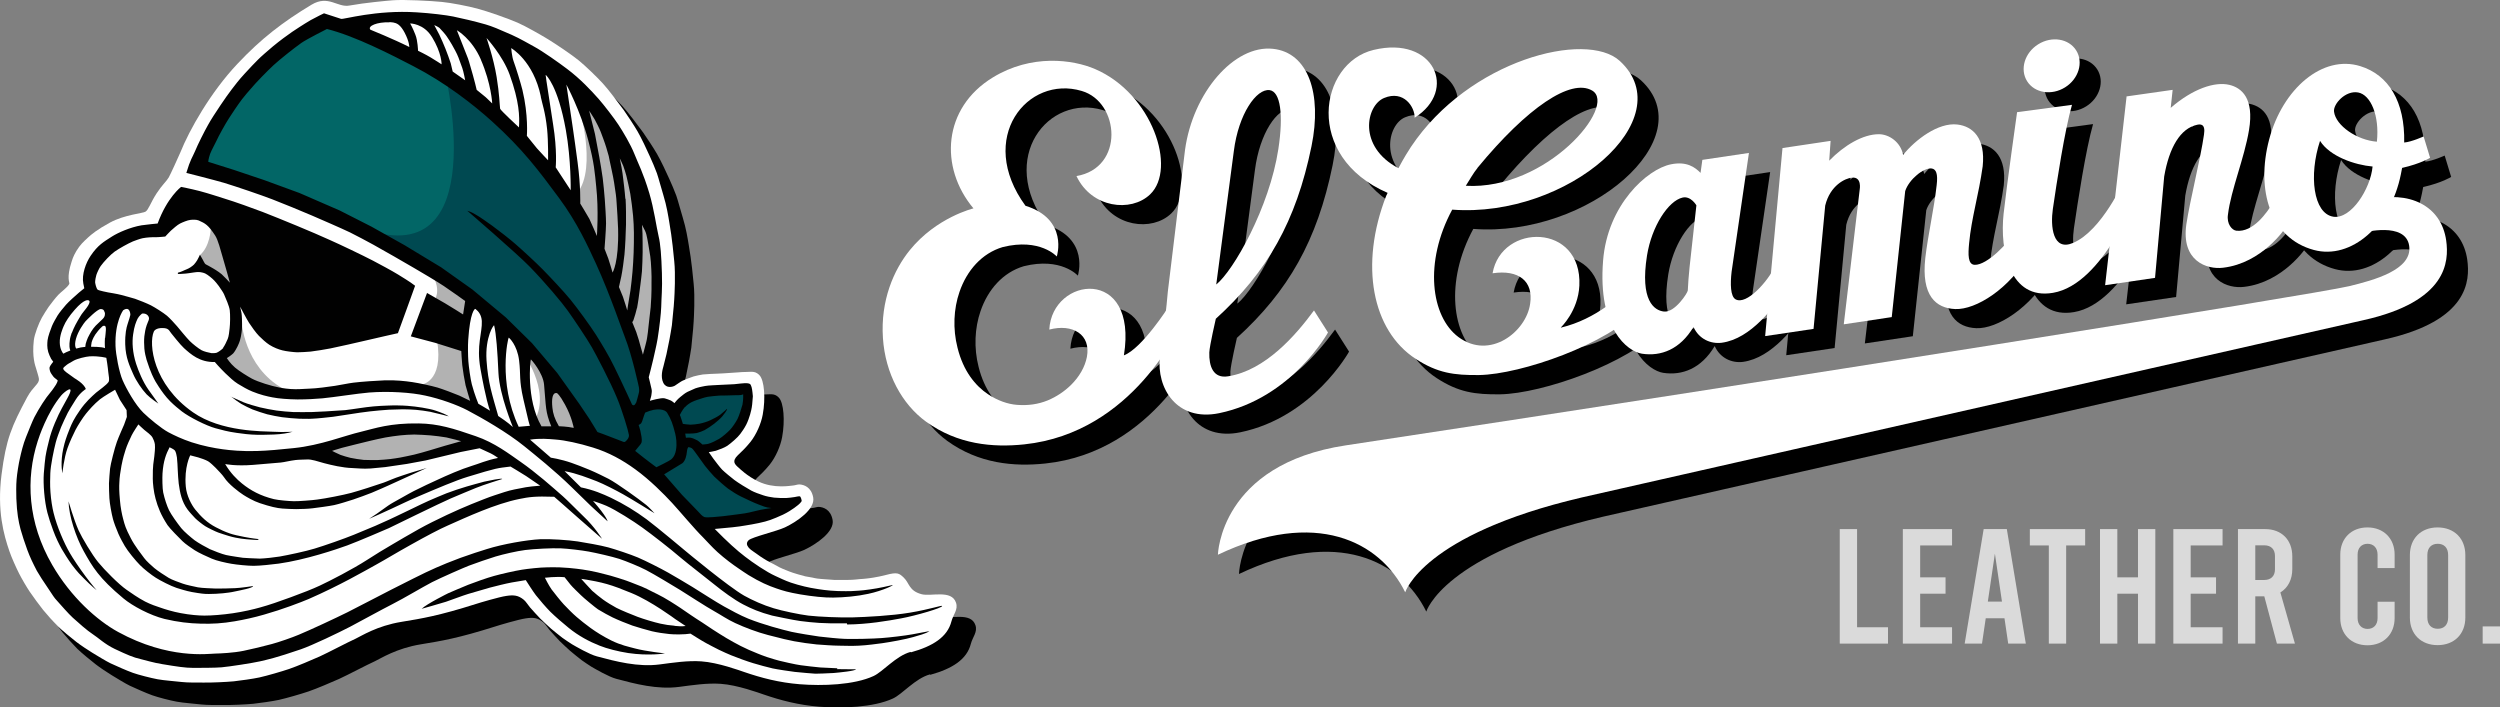 <?xml version="1.0" encoding="UTF-8"?> <svg xmlns="http://www.w3.org/2000/svg" id="_Слой_1" data-name="Слой 1" viewBox="0 0 180.31 51.02"><rect x="0" y="0" width="180.31" height="51.02" fill="#808080" stroke="none"/> <defs> <style> .cls-1 { fill: #026666; } .cls-2 { fill: #004951; } .cls-3 { fill: #010101; } .cls-4 { fill: #fff; } .cls-5 { fill: #b2b2b2; } .cls-6 { fill: #dadada; } </style> </defs> <g> <path d="M67.07,48.64c-1.06,.29-1.99,1.43-2.67,1.74-1.41,.65-3.69,.72-5.32,.59-1.48-.12-2.75-.45-4.03-.89-.27-.09-1.86-.68-3.07-.76-.98-.07-2.07,.1-2.99,.22-1.58,.21-3.19-.22-4.54-.58-.54-.14-1.55-.73-1.79-.87-.18-.11-.53-.35-.7-.47-.21-.16-.63-.5-.83-.67s-.57-.53-.76-.71c-.19-.2-.57-.61-.75-.82-.11-.13-.3-.43-.44-.54-.4-.33-.73-.36-1.26-.28-.51,.07-1.98,.51-2.19,.58-2.68,.85-3.9,1.05-5.37,1.29-1.78,.29-2.91,1.03-3.3,1.21-.66,.3-1.95,.99-2.61,1.29-.54,.24-1.64,.71-2.2,.9-.53,.18-1.6,.49-2.14,.61-.46,.1-1.39,.23-1.85,.28-.53,.05-1.61,.1-2.14,.09-.42,0-1.19,.01-1.6-.04-.49-.06-1.28-.11-1.76-.2-.46-.08-1.38-.32-1.77-.46-.5-.18-1.16-.48-1.62-.69-.28-.13-1.05-.6-1.31-.76-.3-.18-.88-.57-1.15-.78-.35-.27-1.03-.83-1.34-1.13-.28-.28-.81-.87-1.06-1.18-.26-.32-.74-.98-.97-1.32-.21-.31-.59-.96-.76-1.3-.2-.39-.56-1.19-.7-1.61-.41-1.19-.9-2.93-.57-5.52,.32-2.54,.73-3.49,1.85-5.59,.43-.79,.87-.95,.85-1.31,0-.12-.19-.69-.22-.81-.04-.13-.29-.77-.15-1.99,.05-.43,.36-1.24,.58-1.63,.11-.2,.36-.59,.49-.78,.16-.22,.5-.66,.69-.86,.19-.21,.68-.54,.8-.8,.04-.09-.23-.4,.17-1.61,0,0,.1-.37,.34-.76,.29-.47,.49-.64,.83-.96,.25-.23,.66-.58,1.6-1.09,1.06-.57,2.35-.66,2.55-.78,.23-.14,.36-.64,.81-1.33,.4-.61,.69-.84,.87-1.14,.08-.13,.74-1.56,.84-1.81,.64-1.6,2.17-4.33,4.12-6.39,1.71-1.82,3.28-3.02,5.34-4.26,1.22-.73,1.87,.23,2.74,.06,1.1-.2,2.73-.35,3.13-.38,.8-.06,2.73,.04,3.53,.12,.65,.06,1.92,.31,2.55,.48,.75,.2,2.21,.71,2.92,1.02,.57,.25,1.66,.87,2.2,1.2,.57,.35,1.67,1.09,2.19,1.51,.47,.38,1.34,1.22,1.75,1.67s1.13,1.4,1.5,1.91c.27,.38,.78,1.16,1.01,1.56,.25,.43,.68,1.33,.88,1.79,.14,.3,.4,.91,.51,1.22,.14,.41,.33,1.15,.46,1.56,.25,.81,.36,1.54,.44,2.02,.19,1.06,.32,2.43,.35,2.77,.1,.94,.02,2.4,0,2.72-.01,.26-.06,.79-.09,1.06-.02,.21-.06,.62-.08,.83-.03,.25-.13,.75-.17,1-.05,.27-.16,.81-.22,1.08-.05,.22-.16,.66-.22,.88-.05,.18-.23,.75-.01,1.19s.69,.29,.83,.21c.12-.07,.45-.32,.58-.37,.17-.07,.6-.25,.78-.3,.16-.04,.49-.12,.66-.14,.26-.03,.8-.05,1.07-.06,.2,0,.66-.04,.86-.05,.21,0,.94-.08,1.15-.07,.12,0,.49-.03,.6,0,.19,.03,.34,.16,.41,.24,.34,.36,.45,1.64,.23,2.84-.12,.66-.47,1.44-.88,1.96-.37,.46-.71,.77-.91,.96-.45,.44-.24,.65,.06,.91,.08,.07,.61,.6,1.4,.98,1.15,.56,2.38,.3,2.5,.3s.36-.09,.48-.08c.32,.02,.85,.18,.99,.94,.16,.84-1.17,1.75-2.04,2.16-.6,.28-2.35,.69-2.61,.92-.39,.36,.22,.74,.32,.81,.13,.09,.38,.27,.51,.36,.11,.08,.35,.22,.46,.29s.35,.19,.47,.25,.34,.19,.46,.25,.35,.16,.46,.2c.12,.05,.37,.15,.5,.19,.1,.03,.29,.09,.39,.12,.13,.04,.38,.11,.51,.14s.38,.06,.51,.09c.09,.02,.26,.06,.35,.07,.14,.02,.41,.04,.55,.05,.17,.01,.53,.04,.7,.05,.16,0,.49,0,.66,0,.15,0,.45,0,.6-.01,.14,0,.42-.04,.56-.05,.12-.01,.36-.02,.48-.04,.13-.01,.38-.05,.51-.07,.11-.02,.32-.06,.43-.08,.12-.03,.35-.08,.47-.11,.83-.22,.95-.12,1.28,.19,.42,.4,.36,.95,1.29,1.2,.68,.18,2.16-.35,2.48,.61,.17,.5-.2,.85-.33,1.35-.29,1.13-1.34,1.79-2.92,2.23Z"></path> <path class="cls-4" d="M65.67,47.02c-1.06,.29-1.99,1.43-2.67,1.74-1.41,.65-3.69,.72-5.32,.59-1.48-.12-2.75-.45-4.03-.89-.27-.09-1.86-.68-3.07-.76-.98-.07-2.07,.1-2.99,.22-1.58,.21-3.19-.22-4.54-.58-.54-.14-1.55-.73-1.79-.87-.18-.11-.53-.35-.7-.47-.21-.16-.63-.5-.83-.67s-.57-.53-.76-.71c-.19-.2-.57-.61-.75-.82-.11-.13-.3-.43-.44-.54-.4-.33-.73-.36-1.26-.28-.51,.07-1.98,.51-2.19,.58-2.68,.85-3.9,1.05-5.37,1.29-1.78,.29-2.91,1.03-3.3,1.21-.66,.3-1.95,.99-2.61,1.29-.54,.24-1.64,.71-2.2,.9-.53,.18-1.6,.49-2.14,.61-.46,.1-1.39,.23-1.85,.28-.53,.05-1.61,.1-2.14,.09-.42,0-1.19,.01-1.6-.04-.49-.06-1.28-.11-1.76-.2s-1.38-.32-1.77-.46c-.5-.18-1.16-.48-1.62-.69-.28-.13-1.05-.6-1.31-.76-.3-.18-.88-.57-1.15-.78-.35-.27-1.03-.83-1.34-1.13-.28-.28-.81-.87-1.06-1.18s-.74-.98-.97-1.32c-.21-.31-.59-.96-.76-1.3-.2-.39-.56-1.19-.7-1.61-.41-1.19-.9-2.93-.57-5.52s.73-3.49,1.85-5.59c.43-.79,.87-.95,.85-1.31,0-.12-.19-.69-.22-.81-.04-.13-.29-.77-.15-1.99,.05-.43,.36-1.24,.58-1.63,.11-.2,.36-.59,.49-.78,.16-.22,.5-.66,.69-.86,.19-.21,.68-.54,.8-.8,.04-.09-.23-.4,.17-1.61,0,0,.1-.37,.34-.76,.29-.47,.49-.64,.83-.96,.25-.23,.66-.58,1.6-1.09,1.06-.57,2.35-.66,2.55-.78,.23-.14,.36-.64,.81-1.33,.4-.61,.69-.84,.87-1.14,.08-.13,.74-1.56,.84-1.81,.64-1.6,2.17-4.33,4.12-6.39,1.71-1.82,3.28-3.02,5.34-4.26,1.22-.73,1.87,.23,2.74,.06,1.1-.2,2.73-.35,3.13-.38,.8-.06,2.73,.04,3.53,.12,.65,.06,1.92,.31,2.55,.48,.75,.2,2.21,.71,2.92,1.02,.57,.25,1.66,.87,2.2,1.2,.57,.35,1.67,1.09,2.19,1.51,.47,.38,1.34,1.22,1.75,1.67s1.13,1.4,1.5,1.91c.27,.38,.78,1.16,1.01,1.56,.25,.43,.68,1.33,.88,1.79,.14,.3,.4,.91,.51,1.22,.14,.41,.33,1.15,.46,1.56,.25,.81,.36,1.54,.44,2.02,.19,1.06,.32,2.43,.35,2.77,.1,.94,.02,2.4,0,2.72-.01,.26-.06,.79-.09,1.06-.02,.21-.06,.62-.08,.83-.03,.25-.13,.75-.17,1-.05,.27-.16,.81-.22,1.08-.05,.22-.16,.66-.22,.88-.05,.18-.23,.75-.01,1.19s.69,.29,.83,.21c.12-.07,.45-.32,.58-.37,.17-.07,.6-.25,.78-.3,.16-.04,.49-.12,.66-.14,.26-.03,.8-.05,1.07-.06,.2,0,.66-.04,.86-.05,.21,0,.94-.08,1.15-.07,.12,0,.49-.03,.6,0,.19,.03,.34,.16,.41,.24,.34,.36,.45,1.64,.23,2.84-.12,.66-.47,1.44-.88,1.96-.37,.46-.71,.77-.91,.96-.45,.44-.24,.65,.06,.91,.08,.07,.61,.6,1.4,.98,1.15,.56,2.38,.3,2.5,.3s.36-.09,.48-.08c.32,.02,.85,.18,.99,.94,.16,.84-1.17,1.75-2.04,2.16-.6,.28-2.35,.69-2.61,.92-.39,.36,.22,.74,.32,.81,.13,.09,.38,.27,.51,.36,.11,.08,.35,.22,.46,.29s.35,.19,.47,.25,.34,.19,.46,.25,.35,.16,.46,.2c.12,.05,.37,.15,.5,.19,.1,.03,.29,.09,.39,.12,.13,.04,.38,.11,.51,.14s.38,.06,.51,.09c.09,.02,.26,.06,.35,.07,.14,.02,.41,.04,.55,.05,.17,.01,.53,.04,.7,.05,.16,0,.49,0,.66,0,.15,0,.45,0,.6-.01,.14,0,.42-.04,.56-.05,.12-.01,.36-.02,.48-.04,.13-.01,.38-.05,.51-.07,.11-.02,.32-.06,.43-.08,.12-.03,.35-.08,.47-.11,.83-.22,.95-.12,1.28,.19,.42,.4,.36,.95,1.29,1.2,.68,.18,2.16-.35,2.48,.61,.17,.5-.2,.85-.33,1.35-.29,1.13-1.34,1.79-2.92,2.23Z"></path> <g> <path class="cls-5" d="M38.25,30.74c1.8-2.09-.5-5.25-.5-5.25l.86,.17,4.22,5.64-2.27,.05-2.3-.61Z"></path> <path class="cls-5" d="M31.17,19.82c.72,1.18,.14,1.88,.14,1.88l2.18,1.32,.18-1.38-2.5-1.81Z"></path> <path class="cls-5" d="M40.85,14.48l3.07,5.84,2.53,6.4,1.1-5.8-1.12-5.77-1.49-4.28-2.59-3.82-.43,1.3s1.39,5.19-1.06,6.13Z"></path> <path class="cls-5" d="M16.95,24.22l-.98,1.62,.79,1.21,1.75,.92,1.92,.07c-2.86-1.6-3.01-4.9-3.01-4.9l-.47,1.08Z"></path> <path class="cls-5" d="M14.42,18.4l.33,.89,2.11,1.68,.3-3.98-1.96-.46s-.05,1.24-.78,1.87Z"></path> <path class="cls-5" d="M31.52,24.53c.52,3.13-1.22,3.23-1.22,3.23l1.98,.91,1.98,.88-.57-2.54-.36-1.96-1.81-.52Z"></path> <polygon class="cls-5" points="23.07 32.44 25.75 31.6 28.96 30.84 31.49 30.96 33.41 31.45 34.05 31.89 32.49 32.59 30.55 32.95 27.9 33.39 25.22 33.48 23.16 33.07 21.94 32.68 23.07 32.44"></polygon> </g> <path class="cls-2" d="M14.3,12.19l2.16-4.53,3.41-3.57,3.76-2.56,7.81,3.41,5.85,4.79,3.75,4.73,2.9,5.45,1.87,4.97,.83,2.82,.2,.87-.39,.8,1.51-.28,.83,.31s.68-.93,1.55-1.12c.54-.11,1.87-.21,1.87-.21l1.81-.14s.41,1.71-.98,3.23c-.38,.42-2.29,1.31-2.29,1.31l.33,.67,2.09,2.14,3.88,1.41-2.35,.77-3.82,.42-3.1-3.25-3.64-2.65-1.46-.62-2.8-4.23-4.94-4.93-6.03-3.96-4.95-2.6-5.09-1.97-3.23-1.11-1.36-.37Z"></path> <path class="cls-1" d="M23.62,1.53l-3.76,2.56-3.41,3.57-1.8,2.87-.36,1.66,8.82,2.97,1.76,.77c10.92,5.18,7.28-10.45,7.28-10.45l-1.98-1.05-6.57-2.89Z"></path> <path class="cls-1" d="M23.77,1.61l-3.76,2.56-3.41,3.57-1.8,2.87-.36,1.66,4.8,1.42c-2.61-6.14,6.44-11.04,6.44-11.04l-1.92-1.03Z"></path> <path class="cls-3" d="M60.4,48.2c-.32-.01-.92-.04-1.24-.06-.35-.03-1.03-.11-1.4-.16-.2-.03-.48-.08-.88-.17-.26-.06-.53-.12-.69-.16-.19-.05-.5-.14-.87-.26-.28-.09-.56-.21-.69-.26-.34-.13-.88-.37-1.21-.54-.26-.13-.78-.42-1.03-.57-.25-.15-.75-.46-.99-.62-.18-.12-.48-.32-.75-.5-.17-.11-.33-.22-.45-.29-.2-.12-.48-.33-.77-.52-.25-.17-.49-.34-.67-.45-.22-.14-.56-.36-.9-.55-.3-.17-.62-.32-.82-.42-.18-.1-.56-.28-.75-.36-.19-.08-.59-.23-.79-.31-.22-.09-.4-.15-.9-.31-.36-.12-.82-.24-1.03-.29-.25-.07-.67-.17-1.05-.24-.37-.07-.69-.11-.93-.14-.3-.04-.78-.08-1.23-.1-.36-.01-.69-.01-.93,0-.45,0-1.35,.1-1.79,.17-.51,.08-1.51,.31-2.01,.45-.48,.13-1.41,.46-1.87,.64-.36,.14-1.44,.61-1.44,.61,0,0-1.52,.75-1.91,1.12,0,0,1.49-.42,1.76-.51,.3-.1,1.28-.47,1.59-.56,.39-.12,1.18-.35,1.58-.46,.43-.11,1.13-.29,1.57-.37,.29-.05,1.01-.17,1.01-.17,.18,.28,.53,.83,.73,1.09,.24,.31,.76,.91,1.04,1.19,.3,.3,.99,.9,1.32,1.16,.71,.58,1.5,1,2.24,1.29,.52,.21,1.34,.42,2.06,.53,1.47,.22,2.65,.03,2.65,.03,0,0-1.4-.16-2.12-.35-.52-.14-1.05-.24-1.76-.59-1.18-.59-1.94-1.23-2.49-1.69-.25-.21-.71-.67-.93-.91-.24-.26-.67-.8-.88-1.08-.2-.28-.48-.84-.48-.84,0,0,.8-.1,1.42-.04,0,0,.15,.2,.42,.53,.16,.2,.58,.59,.76,.77,.14,.15,1.07,.92,1.23,1.02,.36,.22,.78,.45,1.05,.58,.35,.17,1.06,.46,1.43,.59,.35,.12,1.06,.32,1.41,.41,.39,.09,.85,.16,1.25,.2,.34,.04,1.11,.04,1.53-.03,0,0,.8,.51,1.12,.68,.25,.13,.55,.3,.92,.48,.3,.15,.68,.31,.89,.4,.39,.16,1.18,.45,1.59,.57,.35,.11,1.06,.3,1.41,.38,.18,.04,.5,.09,.82,.14,.46,.07,.55,.08,.77,.11,.18,.02,.67,.07,.85,.08,.16,.01,.64,.05,.64,.05,0,0,.98-.02,1.32-.05,.34-.03,1.6-.15,1.6-.27,0,0-1.02,0-1.37-.01Zm-11.75-3.07c-.39-.03-.64-.07-1.02-.15-.45-.1-1.21-.33-1.64-.49-.39-.15-1.16-.46-1.53-.65-.25-.13-.74-.43-.97-.6-.2-.15-.6-.46-.78-.63-.18-.18-.79-.86-.79-.86,1.58,.24,2.16,.42,3.64,1.03,1.41,.58,3.14,1.87,3.14,1.87,.18,.12,.75,.5,.75,.5-.34,.05-.58,0-.8-.01Z"></path> <path class="cls-3" d="M61.1,45.04c1.46-.01,2.93-.26,3.89-.44,1.09-.2,2.98-.76,2.96-.89-.01-.08-.83,.23-2.34,.48-1.33,.22-3.1,.31-4.15,.34-.78,.02-2.39-.04-3.15-.13-.65-.08-1.89-.34-2.51-.53-.74-.22-1.54-.58-2.13-.91-1.14-.65-4.18-3.18-4.18-3.18,0,0-2.12-1.78-2.86-2.33-.77-.57-1.63-1.1-2.57-1.55-.58-.27-1.23-.56-2.16-.75l-1.18-1.17c.89,.16,1.71,.5,2.32,.73,.49,.19,1.42,.67,1.9,.94,.56,.31,2.27,1.37,2.27,1.37,0,0-.43-.47-.6-.6-.52-.42-2.12-1.57-2.71-1.88-.34-.17-.85-.43-1.37-.65-.49-.21-.99-.39-1.32-.51-.78-.27-1.48-.37-1.48-.37l-.61-.53-.89-.77c.7-.11,1.35-.05,1.83-.01,.69,.05,1.71,.27,2.71,.58,1.14,.35,2.13,.9,3.05,1.57,1.06,.77,2.05,1.77,2.66,2.43,.56,.61,1.62,1.88,2.21,2.46,.28,.28,.63,.69,1.06,1.08,.52,.47,1.13,.92,1.52,1.18,.21,.14,.52,.36,.72,.48,.82,.5,1.42,.76,2.01,.96,.49,.17,.86,.28,1.72,.43,.88,.15,1.77,.24,2.37,.23,.78-.01,1.71-.09,2.53-.27,1.08-.23,1.97-.68,1.73-.63-.16,.03-.47,.11-.63,.14-.59,.13-1.42,.24-1.77,.26-.37,.03-.63,.05-1.5,.03-.72-.02-1.45-.14-1.61-.17-.43-.06-1.15-.22-1.8-.44-.44-.15-.85-.36-1.12-.48-.63-.28-1.64-.97-2.18-1.39-.59-.45-1.27-1.06-2.19-2,0,0,.85-.08,1.27-.12,.34-.03,.7-.09,.94-.13,.58-.09,1.37-.24,1.8-.4,.23-.09,.58-.22,.91-.38,.33-.16,.63-.35,.82-.49,.16-.12,.41-.29,.52-.47,.04-.06-.07-.35-.11-.36-.07-.03-.35,.05-.39,.05-.22,.03-.41,.06-.62,.07-.21,.01-.65-.01-.86-.03-.21-.02-.6-.1-.79-.17-.27-.09-.62-.21-.86-.34-.28-.15-.96-.57-1.21-.76-.22-.17-.7-.56-.89-.75-.18-.19-.47-.58-.63-.79-.09-.12-.33-.47-.33-.47,0,0,.38-.06,.51-.1,.22-.07,.64-.23,.83-.36,.26-.18,.75-.6,.93-.85,.13-.18,.28-.38,.43-.67,.12-.23,.23-.56,.28-.73,.05-.17,.12-.44,.15-.73,.03-.28,.05-.59,.05-.59,0,0-.04-.49-.09-.65-.02-.06-.06-.18-.1-.22-.04-.04-.16-.07-.21-.07-.27-.02-.67,.05-.94,.07-.22,.02-.78,.03-1.04,.05-.27,.02-.81,.03-1.07,.08-.16,.03-.47,.09-.7,.17-.15,.06-.46,.21-.56,.25-.2,.1-.34,.23-.52,.37-.22,.17-.43,.45-.43,.45,0,0-.05-.07-.25-.19-.09-.05-.35-.13-.45-.16-.25-.07-1.07,.18-1.07,.18,0,0,.12-.36,.12-.48,0-.05,.02-.11,.02-.17,0-.08,0-.16-.02-.21-.04-.2-.2-.84-.2-.84,0,0,.25-.95,.33-1.32,.06-.31,.22-.91,.31-1.46,.13-.81,.25-1.86,.26-2.29,.01-.63,.09-1.32,.05-2.44-.04-1.26-.1-2.1-.24-2.67-.16-.68-.33-1.96-.67-3.1-.45-1.5-.8-2.13-1.08-2.84-.26-.66-.82-1.6-1.15-2.1-.29-.45-1.06-1.44-1.41-1.84-.55-.62-1.33-1.46-2.29-2.18-.58-.44-1.75-1.27-2.38-1.61-.34-.18-.99-.57-1.62-.85-.95-.42-1.4-.61-1.88-.75-.88-.25-1.64-.42-2.34-.57-.49-.1-1.63-.24-2.62-.3-2.94-.19-5.3,.53-5.46,.47-.45-.14-1.23-.4-1.23-.4,0,0-.49,.23-.96,.49-.53,.31-1.07,.67-1.34,.85-.35,.24-.87,.62-1.39,1.05-.32,.27-.9,.77-1.07,.95-.26,.26-.54,.55-.96,1.01-.46,.5-.66,.78-.94,1.14-.21,.28-.51,.69-.8,1.13-.35,.52-.71,1.07-.91,1.44-.26,.46-.73,1.39-.93,1.88-.19,.45-.34,.59-.63,1.57,0,0,2.05,.52,2.73,.72,.88,.27,2.62,.86,3.48,1.19,.72,.28,2.15,.86,2.86,1.17,.69,.3,2.06,.89,2.73,1.21,.43,.21,1.27,.66,1.69,.89,.75,.42,2.23,1.26,2.97,1.7,.53,.31,1.6,.94,2.11,1.28,.4,.26,1.54,1.08,1.54,1.08l-.15,.97s-.98-.62-1.31-.81c-.37-.22-1.29-.74-1.29-.74,0,0-.42,1.11-.55,1.47-.16,.43-.62,1.66-.62,1.66l1.77,.47,1.87,.59s.04,.76,.07,1.01c.04,.37,.16,1.1,.24,1.46,.07,.28,.33,1.12,.33,1.12,0,0-.59-.29-.79-.38-.33-.14-1.23-.48-1.57-.58-.45-.13-1.34-.32-1.81-.39-.54-.08-1.19-.15-1.97-.13-.57,.02-1.72,.1-2.28,.17-.34,.04-1,.18-1.34,.23-.45,.07-1.36,.19-1.82,.2-.27,0-.65,.05-1.05,.04-.44,0-.89-.07-1.18-.13-.52-.1-1.46-.38-1.93-.63-.3-.16-.94-.56-1.22-.8-.35-.3-.59-.68-.59-.68,0,0,.16-.11,.21-.14,.06-.05,.2-.14,.25-.2,.1-.11,.25-.37,.31-.5,.06-.14,.16-.3,.24-.69,.09-.48,.09-.66,.09-.91,0-.2-.01-.61-.04-.81-.02-.12-.1-.46-.1-.46,0,0,.46,.88,.64,1.16,.16,.25,.51,.74,.72,.95,.2,.2,.51,.49,.75,.64,.31,.2,.69,.34,.94,.4,.27,.07,.79,.13,1.07,.14,.23,0,.73-.03,.95-.05,.36-.04,1.08-.16,1.44-.23,.64-.13,1.91-.42,2.55-.57,.58-.14,2.32-.53,2.32-.53,0,0,.47-1.31,.63-1.73,.15-.42,.61-1.69,.61-1.69-.41-.32-.92-.61-1.23-.81-.44-.27-1.35-.76-1.81-1-.77-.4-2.34-1.15-3.13-1.5-.57-.26-1.5-.66-2.37-1.02-.94-.39-1.81-.74-2.45-.99-.68-.26-2.04-.75-2.74-.96-.39-.12-1.13-.37-1.81-.55-.7-.18-1.34-.3-1.34-.3,0,0-1,.75-1.69,2.64,0,0-.84,.08-1.16,.13-.82,.14-1.69,.53-2.12,.8-.61,.39-1.03,.62-1.56,1.41-.33,.49-.65,1.34-.52,1.99,.02,.09,.07,.34,.07,.34,0,0-.28,.23-.38,.31-.23,.2-.74,.65-.94,.88-.16,.18-.48,.57-.61,.78-.11,.18-.32,.55-.4,.75-.1,.25-.29,.76-.32,1.03-.02,.21-.05,.5,.05,.85,.04,.13,.14,.37,.21,.49,.03,.05,.15,.21,.15,.21,0,0-.23,.28-.26,.39-.02,.07,0,.22,.03,.29,.04,.13,.15,.27,.23,.38,.06,.09,.22,.19,.31,.27,.05,.05-.11,.32-.11,.32,0,0-.27,.42-.4,.56-.34,.39-.82,1.14-1.16,1.79-.14,.27-.43,1.01-.6,1.43-.21,.51-.36,1.16-.44,1.52-.09,.38-.21,1.13-.24,1.52-.04,.44-.03,1-.02,1.4,.04,1.06,.16,1.66,.3,2.2,.1,.37,.31,1.01,.49,1.5,.2,.54,.39,.93,.69,1.51,.12,.22,.53,.86,.79,1.23,.39,.58,.45,.7,.64,.9,.28,.31,.85,.97,1.16,1.25,.35,.32,1.05,.94,1.44,1.19,.38,.24,.85,.71,1.58,1.06,.93,.44,1.36,.62,1.85,.73,.34,.08,.95,.27,1.58,.37,1.08,.18,1.67,.27,2.23,.27,.46,0,1.59,0,2.05-.04,.57-.05,2.24-.31,2.77-.43,.55-.13,1.11-.24,2.95-.87,.84-.29,2.75-1.21,3.54-1.62,.74-.39,2.3-1.25,3.05-1.63,.92-.47,2.14-1.21,2.87-1.59,.65-.33,2.32-1.06,2.66-1.19,.42-.16,1.51-.54,1.92-.66,.57-.17,1.52-.39,2.14-.47,.64-.08,1.93-.15,2.58-.12,.49,.02,1.5,.14,1.99,.23,.55,.1,1.69,.36,2.22,.53,.51,.17,1.46,.56,1.92,.8,.63,.33,1.85,1.07,2.46,1.44,.63,.39,1.86,1.2,2.51,1.56,.35,.19,.92,.58,1.47,.83,.69,.32,1.59,.66,2.36,.86,1.07,.28,1.43,.36,1.89,.45,.42,.08,1.19,.19,1.62,.23,.38,.03,1.22,.09,1.63,.09,.36,0,.87,.03,1.41,0,.63-.03,1.29-.13,1.7-.18,.56-.08,1.68-.28,2.22-.44,.34-.1,.97-.26,1.17-.43,0,0-.87,.17-1.22,.23-.55,.1-1.65,.23-2.21,.27-.66,.05-1.98,.08-2.64,.06-.42-.01-1.46-.12-1.88-.17-.38-.05-1.54-.24-2-.34-.68-.16-2.04-.52-3.11-.95-.58-.23-1.33-.65-1.75-.88-.58-.32-1.7-1.05-2.27-1.4-.44-.27-1.32-.79-1.76-1.04-.53-.3-1.62-.85-2.18-1.09-.52-.22-1.6-.58-2.14-.73-.55-.15-1.64-.34-2.21-.43-.66-.1-2.01-.19-2.68-.16-.98,.05-2.72,.35-3.86,.71-.48,.15-1.21,.38-1.92,.64-.68,.25-1.33,.52-1.76,.71-.84,.36-2.4,1.17-3.22,1.58-.79,.4-2.36,1.23-3.16,1.63-.87,.43-2.62,1.25-3.51,1.62-.47,.2-1.45,.54-1.94,.67-.57,.16-1.47,.37-2.04,.49-.73,.15-1.65,.19-2.05,.2-.51,.01-3.36,.43-7-1.56-1.5-.82-3.4-2.5-4.75-4.83-1.78-3.07-1.92-6.22-1.05-8.93,.08-.26,.68-2.08,1.7-3.3,.22-.26,1.07-.94,.44,.2-.06,.11-.21,.38-.4,.73-.28,.51-.75,1.54-.93,2.35-.07,.3-.16,.6-.25,1.15-.03,.19-.08,.7-.12,1.21-.05,.75,.04,1.97,.26,2.82,.08,.32,.24,.8,.41,1.26,.2,.55,.43,1.01,.62,1.35,.14,.24,.46,.77,.75,1.16,.39,.52,.63,.75,.83,.95,.54,.55,.94,.87,.94,.87,0,0-.38-.44-.79-.99-.45-.6-.93-1.32-1.14-1.69-.4-.68-.93-1.89-1.18-2.92-.09-.37-.18-.91-.22-1.48-.04-.5-.02-1.03-.01-1.36,.02-.56,.25-1.67,.39-2.21,.07-.29,.28-.84,.39-1.12,.12-.28,.34-.76,.48-1.03,.1-.2,.26-.44,.58-.96,.32-.51,.72-.75,.72-.75-.13-.4-.8-.77-.8-.77,0,0-.38-.27-.61-.44-.05-.04-.2-.16-.22-.25,0-.03,0-.07,.08-.14,.04-.03,.09-.07,.12-.1,.1-.09,.19-.14,.56-.35,.25-.14,.86-.29,1.16-.31,.72-.03,1.19,.11,1.19,.11,.1,.58,.14,1.03,.14,1.03,.04,.3,.1,.58,.02,.71-.14,.22-.7,.6-.9,.77-.33,.3-.74,.65-1.18,1.29-.41,.59-.56,.91-.71,1.28-.07,.16-.29,.73-.39,1.11-.09,.37-.11,.44-.15,.7-.13,.89,0,1.43,0,1.43,0,0,.11-1.09,.37-1.81,.16-.45,.42-1.01,.58-1.32,.16-.31,.53-.89,.75-1.16,.23-.28,.56-.67,1.01-1.04,.25-.2,1.09-.69,1.09-.69l.35,.73,.48,.74,.02,.49-.2,.56s-.41,.92-.52,1.24c-.07,.2-.2,.62-.29,1-.12,.49-.17,.69-.2,.92-.03,.27-.07,.82-.08,1.07-.01,.28,.02,.79,.03,1.07,.02,.38,.16,1.14,.26,1.51,.07,.26,.23,.69,.39,1.06,.16,.36,.33,.65,.46,.88,.22,.38,.79,1.07,1.1,1.38,.25,.26,.82,.71,1.14,.91,.33,.21,1.09,.6,1.49,.73,.23,.07,.68,.22,1.11,.3,.63,.11,.93,.15,1.24,.14,.24,0,.75-.02,.99-.05,.21-.02,.62-.07,.82-.12,.38-.08,1.4-.27,1.36-.4,0,0-.93,.14-1.28,.15-.29,.01-1.1,.04-1.39,.03-.35-.02-.99-.03-1.31-.09-.28-.06-.83-.17-1.1-.27-.25-.09-.77-.27-1-.41-.27-.16-.8-.51-1.04-.71-.19-.16-.58-.51-.73-.72-.21-.29-.68-.87-.97-1.44-.37-.71-.43-.93-.55-1.39-.08-.29-.19-.82-.23-1.35-.06-.65-.06-.96-.04-1.29,.01-.34,.07-.75,.15-1.19,.12-.61,.21-.87,.3-1.16,.08-.27,.32-.8,.44-1.04,.1-.21,.48-.78,.48-.78,0,0,.31,.3,.42,.39,.16,.13,.51,.38,.6,.56,.06,.11,.14,.29,.17,.48,.03,.25-.02,.7-.04,.87-.05,.46-.12,.59-.11,1.63,0,.29,.06,.93,.2,1.43,.17,.62,.38,1.16,.86,1.9,.15,.23,.87,.96,1.08,1.16,.2,.2,.66,.51,.89,.66,.28,.18,.91,.47,1.22,.6,.33,.15,1.05,.31,1.41,.37,.4,.07,1.21,.15,1.61,.15,.45,0,1.35-.1,1.81-.16,1.93-.27,4.2-1.04,4.94-1.31,.77-.28,3.01-1.25,3.01-1.25,0,0,3.78-1.85,4.46-2.14,.64-.28,1.37-.57,1.82-.76,.49-.21,1.89-.64,1.89-.64,0-.09-.97,.12-1.3,.19-.33,.08-.93,.26-1.26,.35-.36,.1-1.1,.35-1.46,.49-.31,.12-.98,.41-1.28,.54-.26,.11-.72,.34-1.18,.56-.63,.31-1.23,.59-1.23,.59,0,0-.75,.36-1.45,.66-.61,.26-1.2,.5-1.54,.64-.71,.29-2.11,.78-2.84,1-.62,.19-1.88,.46-2.51,.57-.35,.06-1.08,.14-1.43,.15-.31,0-1.22-.06-1.22-.06,0,0-.92-.13-1.22-.2-.3-.07-.89-.3-1.16-.42-.27-.13-.84-.45-1.1-.64-.26-.2-.76-.62-.97-.88-.3-.38-.71-.95-.88-1.29-.15-.31-.32-.82-.42-1.28-.06-.28-.07-1.06-.05-1.37,.06-.91,.26-1.41,.51-1.89,0,0,.31,.14,.38,.23,.08,.1,.13,.37,.15,.5,.03,.23,.05,.7,.06,.93,.01,.24,.04,.72,.07,.96,.09,.67,.22,1.3,.63,1.86,.13,.18,.41,.48,.56,.64,.16,.16,.53,.45,.72,.57,.19,.12,.72,.38,.94,.46,.19,.07,.48,.16,.77,.25,.37,.11,.64,.15,.89,.19,.15,.02,.57,.07,.83,.08,.28,.01,.43,.05,.41-.05,0,0-.49-.05-1-.15-.41-.08-.83-.17-1.05-.25-.38-.13-.72-.29-1.02-.45-.62-.32-1.08-.77-1.49-1.28-.27-.34-.62-.99-.68-1.65-.13-1.41,.32-2.26,.32-2.26,0,0,.43,.11,.57,.15,.18,.05,.55,.18,.72,.28,.15,.09,.41,.34,.54,.47,.16,.17,.49,.5,.62,.7,.3,.47,1.06,1.05,1.39,1.26,.24,.15,.7,.43,1.18,.59,.75,.25,1.23,.36,1.63,.39,.27,.02,.71,.04,.99,.04,.29,0,.91-.02,1.19-.06,.39-.05,1.17-.15,1.55-.23,.33-.07,1.03-.29,1.37-.4,.34-.11,1.01-.36,1.34-.49,.3-.12,1.17-.51,1.17-.51l.9-.41s.59-.27,.79-.36c.28-.13,1.11-.51,1.11-.51,0,0-.67,.21-.9,.27-.22,.06-.4,.13-.87,.28-.65,.21-1.1,.43-1.34,.51-.64,.22-1.69,.56-2.34,.74-.6,.16-1.83,.4-2.45,.48-.34,.05-1.37,.13-1.7,.12-.37-.01-1.08-.07-1.43-.15-.97-.24-1.67-.62-2.3-1.13-.36-.29-.83-.75-1.21-1.4,0,0,.75,.16,2.01,.06,.76-.06,1.58-.13,2-.17,.28-.03,.65-.13,1.06-.18,.23-.03,.67-.03,.83-.04,.36-.02,.76,.14,1.25,.27,.5,.13,1.31,.33,2.04,.35,.37,.01,.73,.07,1.3,.03,.26-.02,1.05-.1,1.05-.1,0,0,1.17-.17,1.57-.23,.34-.06,1.35-.25,1.35-.25l2.53-.61,1.36-.27s.6,.27,.8,.37c.25,.12,.53,.33,.53,.33-.89,.18-1.35,.41-1.92,.58-.72,.22-1.78,.68-2.46,1-.42,.19-1.09,.5-1.7,.81-.43,.22-1.17,.66-1.46,.81-.54,.3-.9,.65-1.76,1.19,0,0,1.23-.54,1.62-.73,.56-.26,1.37-.65,1.94-.89,1.36-.58,2.72-1.16,3.55-1.41,2.16-.66,2.12-.62,3.09-.74,0,0,.87,.52,1.13,.69,.29,.2,1.01,.69,1.01,.69-1.02,.08-1.12,.13-1.85,.27-.51,.1-.96,.27-1.43,.42s-1.07,.4-1.7,.65c-.54,.22-1.13,.48-1.75,.77-.76,.36-1.41,.68-2.02,1.02-.74,.41-1.42,.82-1.92,1.11-.63,.37-1.15,.68-1.81,1.11-1.04,.67-2.67,1.51-3.42,1.86-.51,.24-1.28,.54-2.07,.83-.81,.3-1.63,.58-2.22,.74-.49,.14-1.22,.31-1.97,.42-.75,.11-1.53,.17-2.06,.17-.4,0-1.05-.05-1.72-.18-.55-.1-1.13-.28-1.44-.39-.28-.09-.72-.24-1.11-.44-.52-.27-1.02-.63-1.34-.85-.59-.41-1.6-1.44-2.05-1.99-.43-.52-1.18-1.78-1.41-2.29-.34-.76-.73-2.1-.73-2.1,.03,1.05,.53,2.58,1.1,3.6,.62,1.11,1.08,1.92,2.86,3.4,.66,.55,1.92,1.22,2.96,1.48,.97,.23,1.79,.32,2.57,.34,.85,.03,1.64-.02,2.5-.17,.64-.11,1.39-.27,2.11-.48,1.34-.38,2.64-.88,3.23-1.13,2.24-.98,4.05-2.03,4.83-2.46,.78-.43,1.45-.85,2.55-1.46,1.07-.6,2.05-1.12,2.65-1.38,1.35-.6,3.42-1.56,5.15-1.91,.69-.14,1.12-.21,2.52-.16,0,0,1.07,.93,1.67,1.47,.4,.35,1,.87,1.78,1.56,0,0-.54-.87-1.34-1.62-.56-.54-1.17-1.17-1.49-1.45-.74-.65-1.92-1.7-3.06-2.49-.81-.56-1.85-1.37-3.22-1.84-1.62-.56-2.7-.9-4.11-.92-2.09-.03-3.13,.35-4.16,.6-1.21,.28-2.9,.98-4.86,1.18-.94,.1-1.89,.19-2.67,.21-1.08,.03-1.9-.05-2.47-.13-.58-.08-1.39-.23-2.22-.5-.69-.23-1.26-.5-1.69-.73-.5-.27-1.38-1-1.79-1.4-.59-.58-1.22-1.71-1.5-2.35-.25-.58-.49-1.84-.51-2.47-.06-1.74,.55-2.57,.55-2.57,.52-.35,.52,.33,.52,.33-.03,.14-.06,.23-.21,.7-.07,.22-.18,.64-.16,1.43,.03,.98,.33,1.57,.57,2.13,.21,.49,.63,1.11,.97,1.47,.27,.28,.85,.67,.85,.67-.06-.11-.34-.46-.72-1.01-.4-.57-.71-1.33-.88-1.85-.27-.84-.3-1.58-.22-2.13,.08-.6,.21-.89,.32-1.13,.11-.21,.32-.37,.32-.37,.06-.02,.33-.03,.46,.19,.12,.2-.02,.34-.12,.64-.1,.3-.13,.5-.17,.8-.03,.28-.02,.6,0,.89,.03,.32,.1,.6,.16,.81,.13,.42,.28,.81,.39,1.06,.21,.46,.31,.61,.5,.9,.19,.29,.48,.7,.81,1.03,.3,.3,.61,.55,.84,.73,.55,.42,1.77,1.04,2.44,1.22,.45,.12,.86,.24,1.51,.33,.39,.06,.94,.13,1.5,.14,.3,0,.72,0,1.19-.02,.55-.02,1.03-.1,1.35-.2,0,0-.64,.04-1.39,0s-3.76,.02-5.79-1.4c-2.89-2.02-3.21-4.94-2.83-5.82,.07-.16,.32-.3,.79-.25,.32,.04,.36,.25,.47,.37,0,0,.67,.85,.92,1.07,.49,.44,1.14,1.03,2.22,1,0,0,.35,.41,.76,.81,.3,.29,.61,.58,.9,.76,.31,.19,.7,.42,1.05,.56,.56,.23,1.07,.35,1.45,.42,.45,.09,1.12,.14,1.81,.15,.66,0,1.35-.04,1.79-.08,.85-.08,2.53-.35,3.38-.42,1.43-.11,3.04,0,4.03,.22,1.09,.23,2.32,.68,3.03,1.05,1.08,.57,2.87,1.59,4.13,2.61,.75,.61,2.21,1.77,3.43,2.97,1.32,1.3,1.47,1.44,2.57,2.44,0,0-.03-.31-1.05-1.47,0,0,.59,.19,.96,.35,.69,.3,1.97,1.12,2.58,1.56,.71,.51,2.03,1.54,2.74,2.15,.6,.51,2,1.58,2.46,1.96,.58,.47,1.44,1.11,2.1,1.45,.6,.31,1.15,.55,2.08,.8,0,0,1.54,.33,2.02,.39,.99,.12,1.55,.19,3.37,.17Zm-36.44-12.74c.28-.08,.83-.2,.99-.25,.3-.08,.71-.17,1.02-.25,.29-.07,.86-.2,1.14-.25,.26-.05,.79-.12,1.06-.15,.25-.03,.76-.06,1.01-.06,.29,0,.87,.04,1.15,.06,.29,.02,.88,.1,1.17,.15,.26,.05,1.06,.27,1.06,.27-.42,.13-.88,.24-1.17,.33-.28,.08-.83,.25-1.1,.33-.28,.08-.84,.25-1.12,.31-.25,.06-.75,.16-1,.21-.18,.03-.54,.09-.73,.11-.22,.03-.67,.06-.89,.07-.25,.01-.76,0-1.02-.01-.24-.02-.72-.1-.96-.15-.18-.04-.54-.15-.71-.21-.16-.06-.61-.29-.61-.29,0,0,.31-.11,.71-.22ZM5.17,24.01c-.04,.12-.12,.37-.13,.49,0,.07-.03,.2-.03,.27,0,.06,0,.17,0,.23,0,.06,.03,.21,.06,.28,0,0-.23,.09-.31,.13-.07,.04-.12,.06-.19,.1-.05,.03,.02,.02,0,0-.05-.05-.25-.32-.26-.79-.02-.51,.22-1.05,.28-1.19,.13-.32,.41-.75,.8-1.19,.69-.79,.99-.73,1.05-.64,.14,.19-.49,.85-.55,.96-.07,.12-.03,.05-.1,.16-.09,.15-.27,.45-.35,.61-.07,.14-.21,.43-.26,.58Zm2.4,.36c-.03,.37,0,.74,0,.74-.22-.11-1-.1-1-.1,0,0,0-.16,.04-.33,.06-.21,.2-.47,.26-.55,.1-.15,.3-.4,.46-.54,.03-.03,.1-.12,.22-.09,.15,.03,.07,.48,.03,.89Zm-.01-1.85c.02,.13,.03,.31-.16,.49-.06,.06-.42,.4-.5,.48-.09,.09-.25,.3-.32,.42-.06,.11-.19,.32-.24,.44-.05,.11-.13,.33-.16,.45-.01,.05-.03,.22-.03,.22,0,0-.23,.02-.33,.04-.1,.02-.32,.08-.32,.08,0,0-.17-.16-.02-.71s.56-1.11,.68-1.25c.12-.13,.85-.88,1.1-.89,.23,0,.27,.15,.28,.24Zm8.54,2.58c-.1,.11-.35,.3-.5,.35-.08,.02-.26,.03-.35,.02-.18-.03-.55-.12-.71-.21-.24-.13-.66-.47-.85-.66-.25-.25-.69-.8-.92-1.07-.18-.21-.53-.59-.73-.76-.27-.22-.85-.59-1.16-.75-.28-.14-.85-.37-1.14-.47-.25-.08-.76-.21-1.01-.28-.25-.07-.93-.18-.93-.18,0,0-.68-.13-.76-.2-.1-.1-.17-.43-.18-.53,0-.14,.05-.41,.09-.53,.05-.16,.21-.5,.31-.64,.22-.31,.72-.84,1.02-1.05,.35-.24,.92-.56,1.31-.73,.13-.05,.5-.19,.7-.23,.32-.06,.68-.08,.9-.07,.27,0,.73-.05,.73-.05,0,0,.29-.32,.4-.42,.16-.14,.48-.43,.67-.52,.18-.09,.54-.24,.74-.26,.16-.02,.44-.03,.6,.04,.47,.21,.69,.32,1.19,1.09,.21,.32,.4,1.09,.51,1.46,.15,.48,.55,1.94,.55,1.94,0,0-.18-.19-.24-.26-.12-.12-.26-.27-.35-.35-.1-.09-.31-.23-.42-.3-.1-.06-.29-.18-.39-.23-.08-.04-.2-.12-.33-.18-.04-.02-.06-.05-.09-.09-.03-.04-.1-.18-.13-.24-.05-.09-.21-.37-.21-.37,0,0-.14,.31-.2,.4-.06,.09-.15,.23-.23,.31-.05,.06-.17,.14-.27,.21-.15,.1-.36,.17-.42,.2-.12,.06-.23,.1-.31,.13-.04,.01-.1,.03-.14,.04-.05,.02-.03,.1,.02,.1,.05,0,.19,0,.25-.01,.13,0,.39-.03,.52-.05,.16-.02,.53-.09,.69-.08,.12,0,.37,.05,.48,.11,.18,.09,.5,.35,.64,.5,.07,.08,.22,.24,.33,.4,.18,.27,.31,.44,.38,.6,.12,.28,.37,.84,.41,1.14,.04,.33,.03,.99-.01,1.31-.02,.2-.06,.59-.14,.77-.08,.19-.22,.49-.33,.63Zm22.95,5.64c-1.13-1.93-.8-4.84-.76-4.82,.02,0,.88,.98,.95,1.82,.15,1.63,.08,1.93,.52,3.01h-.71Zm2.33,.12c-.45-.1-1.07-.12-1.07-.12-.31-.53-.43-.92-.47-1.34-.13-1.26,.34-1.04,.34-1.04,0,0,.18,.1,.57,.82,.5,.91,.63,1.68,.63,1.68Zm8.03-1.5c.29-.32,.67-.45,.85-.51,.21-.07,.55-.19,.77-.23,.21-.03,.64-.08,.86-.09,.23-.01,.7,0,.93-.02,.24-.02,.59,.03,.78-.07,0,0,.02,.38-.05,.74-.05,.21-.26,.85-.36,1.04-.11,.21-.37,.61-.54,.78-.17,.18-.56,.52-.78,.65-.19,.11-.58,.31-.79,.36-.1,.03-.42,.05-.42,.05,0,0-.25-.23-.35-.29-.11-.06-.36-.18-.49-.2-.09-.02-.35,0-.35,0l-.05-.3s.27,0,.37,0c.12,0,.36-.02,.47-.04,.15-.04,.43-.14,.56-.21,.18-.1,.53-.33,.69-.46,.16-.12,.46-.38,.59-.54,.1-.12,.36-.45,.34-.54,0,0-.36,.33-.48,.42-.17,.13-.51,.31-.71,.4-.18,.09-.54,.21-.81,.26-.16,.03-.49,.07-.65,.07-.14,0-.54-.06-.54-.06,0,0-.11-.37-.17-.53-.06-.15-.05-.11-.05-.11,0,0,.18-.37,.37-.58Zm-.22,4.07c.26-.19,.33-.63,.35-.84,.02-.24,.1-.34,.1-.34,0,0,.13,0,.26,.08,.08,.05,.31,.39,.38,.48,.15,.19,.41,.59,.56,.78,.16,.2,.49,.6,.67,.78,.21,.21,.77,.7,1.01,.88,.25,.18,.67,.44,.92,.56,.29,.14,.97,.47,1.31,.59,.28,.1,.47,.21,.89,.24,0,0-.78,.11-1.09,.2-.28,.08-.8,.19-1.09,.22-.26,.03-1.07,.15-1.32,.17-.25,.02-1.13,.13-1.34,.06-.13-.04-.33-.26-.46-.41-.04-.04-1.16-1.2-1.16-1.2l-1.28-1.47s1.16-.7,1.28-.78Zm-1.09-3.69c.31,.51,.42,.83,.6,1.54,.06,.26,.14,.7,.05,1.2-.04,.2-.11,.46-.35,.66-.11,.1-1.06,.56-1.06,.56,0,0-.77-.57-.94-.71-.14-.11-.59-.47-.59-.47,0,0,.14-.17,.21-.26,.07-.09,.22-.24,.25-.35,.03-.08,.02-.31,0-.39-.01-.09-.06-.34-.08-.43-.03-.14-.13-.44-.13-.44,0,0,.14-.07,.18-.12,.06-.08,.12-.28,.15-.38,.04-.14,.14-.39,.14-.39,.91-.41,1.45-.2,1.57-.01Zm-2.16-7.49c.04-.18,.09-.56,.12-.74,.03-.21,.1-.74,.13-.99,.03-.24,.09-.71,.11-.95,.02-.34,.05-1.03,.05-1.37,0-.34,0-1.02-.01-1.36,0-.16-.04-.63-.04-.63,.21,.39,.27,.51,.32,.71,.09,.35,.19,1.02,.28,1.57,.06,.38,.11,1.49,.09,1.87,0,0,.02,.77-.06,1.8-.03,.35-.14,1.12-.16,1.41-.01,.2-.07,.6-.1,.8-.03,.22-.09,.39-.14,.61-.04,.15-.16,.6-.16,.6,0,0-.14-.5-.18-.63-.04-.13-.12-.44-.12-.44l-.18-.56-.29-.72s.06-.06,.09-.15c.08-.21,.2-.65,.25-.87Zm-.84-7.92c-.03-.46-.14-1.36-.2-1.82-.04-.27-.09-.57-.2-1.09,0,0,.2,.4,.25,.54,.07,.18,.18,.54,.23,.73,.08,.32,.22,.97,.28,1.29,.06,.39,.17,1.18,.2,1.58,.03,.3,.06,.91,.06,1.22,0,.37,0,1.1-.02,1.46-.01,.33-.05,1-.08,1.34-.03,.34-.1,1.03-.15,1.37-.04,.27-.13,.82-.18,1.09-.02,.12-.05,.35-.05,.35,0,0-.23-.77-.31-.98-.07-.18-.29-.71-.29-.71,0,0,.08-.37,.17-.76,.08-.38,.19-1.2,.23-1.59,.05-.54,.1-1.61,.11-2.15,.01-.46,0-1.39-.03-1.86Zm-2.21-5.72c.12,.22,.35,.67,.44,.91,.08,.22,.28,.73,.4,1.13,.17,.55,.21,.73,.25,.98,.06,.32,.22,.96,.31,1.53,.12,.75,.16,1.07,.18,1.43,.03,.48,.1,1.44,.11,1.92,.06,2.44-.4,3.15-.4,3.15,0,0-.22-.77-.31-1.02-.09-.24-.27-.7-.27-.7,0,0,.11-1.39,.11-1.82,0-.43-.06-1.3-.09-1.73-.03-.39-.1-1.16-.15-1.54-.05-.39-.18-1.15-.25-1.54-.07-.41-.31-1.65-.31-1.65l-.42-1.68s.31,.47,.4,.63Zm-.47,1.49c.45,1.68,.48,2.4,.58,3.35,.19,1.72,.05,3.57,.05,3.57,0,0-.42-.99-.54-1.23-.12-.22-.66-1.11-.66-1.11,0,0,.04-1.24-.19-2.96-.25-1.91-.51-3.6-.51-3.6l-.3-2.02s1.01,1.87,1.57,4Zm-3.05-4.69s0,0,0,0c.02,.02,.86,.74,1.44,3.96,.39,2.19,.35,4.35,.35,4.35l-1.08-1.65s.12-1.2-.19-3.11c-.56-3.57-.54-3.57-.53-3.55Zm-.37,1.56c.1,.5,.33,1.09,.46,2.35,.09,.88,.07,2.24,.07,2.24,0,0-.61-.64-.81-.87-.16-.19-.72-.89-.72-.89,0,0,.12-1.48-.32-3.31-.13-.52-.45-1.56-.64-2.08-.12-.33-.17-.94-.17-.94,0,0,1.6,.9,2.14,3.5Zm-2.24-1.58c.7,1.95,.72,3,.67,3.8,0,0-1.34-1.24-1.36-1.35-.04-.3-.05-1.06-.25-2.28-.23-1.41-.73-2.82-.73-2.82,0,0,1.17,1.27,1.67,2.65Zm-2.08-1.09c.76,1.75,.82,3.16,.82,3.16,0,0-.35-.34-.47-.45-.21-.18-.65-.53-.65-.53,0,0-.21-.88-.27-1.05-.06-.18-.28-1.02-.36-1.22-.09-.22-.8-2.03-.8-2.03,0,0,1.08,.6,1.74,2.13Zm-2.96-2.26c.13,.13,.38,.41,.49,.57,.13,.19,.26,.39,.38,.6,.13,.23,.36,.63,.48,.95,.09,.24,.18,.5,.27,.74,.09,.24,.21,.89,.21,.89l-.9-.63s-.1-.44-.14-.59c-.08-.27-.28-.79-.38-1.05-.13-.31-.3-.73-.45-1.03-.11-.22-.36-.68-.36-.68,0,0,.29,.12,.41,.23Zm-.57,.62c.72,1.17,.7,1.98,.7,1.98,0,0-.46-.3-.81-.51s-.89-.47-.89-.47c0,0-.02-.74-.19-1.15-.2-.52-.38-.82-.38-.82,0,0,.97,0,1.56,.96Zm-3.08-1.06c.13,0,.43,0,.66,.17,.17,.12,.33,.35,.45,.58,.35,.66,.34,1.04,.34,1.04-1.15-.58-2.81-1.25-2.81-1.25-.22-.27,.51-.56,1.36-.53Zm3.68,17.64l-2.56-1.55-2.39-1.34-2.3-1.17-2.9-1.26-2.54-.93-2.17-.73-1.87-.59s0-.19,.14-.59c.11-.28,.36-.72,.43-.88,.2-.44,.67-1.28,.93-1.68,.22-.34,.58-.89,.94-1.37,.22-.29,.47-.56,.63-.75,.38-.46,1.22-1.31,1.65-1.71,.47-.43,1.47-1.22,1.99-1.59,.4-.28,1.85-1.01,1.85-1.01,2.07,.52,4.72,1.9,6.23,2.68,2.31,1.19,4.34,2.78,5.66,3.97,2.25,2.03,3.39,3.57,4.85,5.54,1.31,1.77,2.07,3.45,2.68,4.77,1.01,2.21,1.93,4.94,2.07,5.27,.52,1.31,1.01,3.61,1.01,3.61,0,0,.04,.25,0,.39-.03,.11-.15,.6-.19,.7-.03,.06-.12,.21-.17,.21-.12,0-.14-.06-.16-.11-.14-.32-.25-.52-.36-.78-.21-.47-.66-1.39-.88-1.85-.38-.8-.98-1.78-1.34-2.35-.42-.66-1.34-1.92-1.83-2.52-.47-.58-1.49-1.66-2.01-2.19-.48-.49-1.49-1.42-2-1.86-.39-.34-1.21-.98-1.64-1.29-.3-.21-.9-.65-1.22-.82-.16-.09-.28-.17-.58-.26,0,0,3.55,3.05,4.51,4.04,1.13,1.16,2.33,2.59,2.74,3.17,.43,.6,1.38,2.01,1.75,2.66,.24,.42,1.32,2.45,1.82,3.68,.36,.87,.8,2.33,.84,2.62,.03,.23-.2,.43-.25,.47-.05,.06-.14,.03-.14,.03,0,0-.74-.28-.99-.38-.23-.1-.89-.33-.89-.33l-.57-.93-.74-1.1-1.59-2.23-1.82-2.15-1.89-1.86-2.41-2.01-2.31-1.64Zm3.59,10.38l-.48-.29-.36-.21s-.27-.65-.47-1.4c-.1-.38-.22-1.27-.25-1.66-.03-.41-.04-1.13-.01-1.55,.13-1.99,.47-2.27,.52-2.23,.24,.19,.43,.44,.46,.87,.04,.87-.4,1.74-.1,3.44,.39,2.2,.64,2.92,.69,3.02h0s0,.01,0,0Zm.59,.37c-.43-1.52-.73-2.38-.84-4-.11-1.69,.53-2.6,.55-2.52,.15,.6,.24,1.89,.31,3.44,.08,1.59,1.04,3.89,1.04,3.89-.35-.33-.94-.72-1.06-.8Zm1.48,.79c-1.52-3.23-.76-6.44-.72-6.43,.02,0,.61,.51,.75,1.65,.13,1.07-.02,1.36,.31,2.8,.36,1.58,.45,1.91,.48,1.91l-.81,.07Z"></path> <path class="cls-3" d="M16.64,28.59c.33,.25,.56,.42,.76,.54s.6,.31,.81,.4c.26,.1,.79,.28,1.06,.35,.26,.07,.8,.17,1.07,.21,.31,.04,.93,.1,1.24,.11,.23,0,.7,.02,.93,0,.32-.01,1.2-.1,1.51-.14,.37-.05,.89-.13,1.25-.19s1.05-.16,1.42-.2c.34-.04,1.01-.1,1.35-.12,.21-.01,.8-.03,1.02-.03,.28,0,.72,.02,.96,.04,.25,.02,.76,.09,1.01,.14,.3,.06,1.34,.33,1.34,.33-.1-.07-.21-.13-.38-.2-.19-.08-.44-.17-.53-.2-.26-.1-.72-.18-1-.23-.26-.05-.8-.11-1.07-.13-.35-.03-1.04-.04-1.39-.02-.26,0-.79,.04-1.05,.06-.28,.02-.76,.09-1.04,.13-.24,.03-.77,.12-1.01,.14-.56,.04-1.04,.07-1.39,.09-.26,.01-.78,.04-1.04,.05-.33,0-.98,.01-1.3,0-.31-.01-.92-.07-1.22-.11s-.91-.16-1.2-.23c-.27-.07-.91-.25-1.17-.36s-.93-.41-.93-.41Z"></path> </g> <g> <g> <path class="cls-6" d="M132.69,38.16h1.25v7.08h2.23v1.18h-3.48v-8.26Z"></path> <path class="cls-6" d="M137.24,38.16h3.55v1.18h-2.3v2.3h1.83v1.18h-1.83v2.42h2.3v1.18h-3.55v-8.26Z"></path> <path class="cls-6" d="M144.56,44.59h-1.34l-.27,1.83h-1.25l1.37-8.26h1.67l1.37,8.26h-1.27l-.27-1.83Zm-.17-1.2l-.51-3.46-.51,3.46h1.01Z"></path> <path class="cls-6" d="M146.4,38.16h3.99v1.18h-1.37v7.08h-1.25v-7.08h-1.37v-1.18Z"></path> <path class="cls-6" d="M151.46,46.42v-8.26h1.25v3.48h1.49v-3.48h1.25v8.26h-1.25v-3.6h-1.49v3.6h-1.25Z"></path> <path class="cls-6" d="M156.75,38.16h3.55v1.18h-2.3v2.3h1.83v1.18h-1.83v2.42h2.3v1.18h-3.55v-8.26Z"></path> <path class="cls-6" d="M164.22,46.42l-.91-3.41h-.65v3.41h-1.25v-8.26h1.96c1.19,0,1.96,.78,1.96,1.97v.91c0,.77-.32,1.36-.86,1.69l1.05,3.69h-1.3Zm-1.56-4.59h.65c.48,0,.77-.28,.77-.77v-.96c0-.48-.28-.77-.77-.77h-.65v2.49Z"></path> <path class="cls-6" d="M168.79,44.58v-4.58c0-1.16,.79-1.96,1.96-1.96s1.96,.8,1.96,1.96v.97h-1.23v-.97c0-.48-.29-.78-.72-.78s-.72,.29-.72,.78v4.58c0,.48,.29,.78,.72,.78s.72-.29,.72-.78v-1.18h1.23v1.18c0,1.16-.79,1.96-1.96,1.96s-1.96-.8-1.96-1.96Z"></path> <path class="cls-6" d="M173.81,44.54v-4.51c0-1.19,.8-1.99,2-1.99s2,.8,2,1.99v4.51c0,1.19-.8,1.99-2,1.99s-2-.8-2-1.99Zm2.76,0v-4.51c0-.52-.29-.81-.75-.81s-.75,.29-.75,.81v4.51c0,.52,.29,.81,.75,.81s.75-.29,.75-.81Z"></path> <path class="cls-6" d="M179.06,45.18h1.25v1.24h-1.25v-1.24Z"></path> </g> <g id="_Надпись" data-name="Надпись"> <path d="M89.36,41.4s.15-6.52,9.23-7.89c31.29-4.73,69.85-10.88,72.36-11.48,1.77-.43,4.58-1.18,4.33-2.91-.26-1.77-3.33-.95-3.33-.95l.49-2.35c2.82-.73,5.16,.4,5.51,2.92,.21,1.52,.08,4.39-5.96,5.74l-56.39,12.79c-11.49,2.69-12.73,6.84-12.73,6.84-1.81-3.68-6.47-6.06-13.51-2.71Z"></path> <path d="M176.79,12.77l-.47-1.55s-.85,.39-1.4,.44c.06-2.95-1.12-4.88-3.17-5.51-2.71-.84-5.6,1.62-6.57,5.29-.96,3.63,.06,7.12,3.23,7.97,2.69,.72,5.53-1.76,6.27-5.46,.02-.08,.08-.38,.09-.46,1.36-.31,2.02-.73,2.02-.73Zm-6.98,4.24c-1.45-.23-1.78-2.99-.96-5.47,.02-.06-.02,.06,0,0,.71,1.13,2.52,1.74,3.79,1.85-.15,1.61-1.55,3.82-2.84,3.62Zm.05-7.57c-.08-.55,.83-1.56,1.74-1.39,.93,.17,1.55,1.68,1.35,3.55-1.44-.11-2.96-1.16-3.09-2.16Z"></path> <path d="M154.92,8.33l3.3-.47-.14,1.3c1.59-1.38,3.18-1.91,4.23-1.66,.88,.21,1.8,.96,1.42,3.25-.34,2.06-1.3,4.3-1.52,6.1-.11,.69,.3,1.14,.61,1.17,1.19,.13,2.18-1.26,2.67-2.07l.86,1.87s-1.65,2.54-4.5,2.87c-1.15,.14-3.03-.47-2.64-3.14,.25-1.67,1.03-4.76,1.27-6.46,.13-.81-.28-.76-.5-.71-1.2,.26-2.01,1.63-2.37,3.73l-.66,7.31-3.6,.53,1.55-13.63Z"></path> <g> <path d="M146.03,16.79c.22-2,.97-7.31,.97-7.31l3.96-.53c-.53,1.86-1.1,5.59-1.38,7.51-.18,1.24-.02,3.08,1.46,2.45,2.08-.88,3.69-4.53,3.69-4.53l.95,.9s-2.42,6.61-6.09,7.23c-3.09,.53-3.86-2.99-3.56-5.73Z"></path> <ellipse cx="149.5" cy="6.13" rx="2.09" ry="1.83" transform="translate(19.54 80.28) rotate(-32.06)"></ellipse> </g> <path d="M130.07,12.06l3.48-.52-.1,1.43c1.08-1.11,2.44-1.92,3.6-1.91,.73,.01,1.55,.57,1.73,1.49,.88-1.09,2.53-2.35,3.91-2.19,1.12,.13,2.04,.98,1.83,3.01-.29,2.09-.81,3.72-.98,5.56-.08,.82-.09,1.53,.4,1.55,.9,.03,2.45-1.59,2.91-2.41l1.12,1.5c-1.48,2.65-3.95,4.16-5.43,4.1-1.4-.06-2.46-.96-2.16-3.68,.2-1.7,.63-3.54,.82-5.26,.1-.82-.04-1.15-.36-1.2-.57-.08-1.64,.79-1.91,1.63l-.97,9.09-3.46,.52,1.15-9.73s.17-.91-.55-.85c-.49,.04-1.59,.56-1.94,2.02l-.84,8.89-3.49,.52,1.25-13.56Z"></path> <path d="M129.56,20.57c-.55,1.15-2.07,2.83-2.85,2.4-.38-.21-.39-1.12-.29-1.99l1.25-8.57-3.36,.5s-.06,.41-.13,.94c-.4-.41-1-.85-2.13-.62-1.72,.34-4.59,2.93-4.9,6.96-.39,4.91,1.76,6.53,2.8,6.7,1.37,.21,2.75-.3,3.72-1.93,.4,.89,1.26,1.24,2.04,1.14,2.12-.29,3.78-2.59,4.72-3.95-.06-.56-.49-1.11-.86-1.57Zm-6.3,1.76c0,.16-.94,1.62-1.72,1.52-.7-.08-1.74-.78-1.22-4.05,.34-2.1,1.53-3.93,2.56-4.17,.6-.14,1,.56,1,.56-.55,4.93-.55,4.88-.62,6.14Z"></path> <path d="M114.1,25s1.24-1.17,1.33-3.01c.21-4.52-5.62-4.53-6.26-.89,1.89-.28,2.96,.57,2.71,2.2-.28,2.02-2.91,4.08-5.17,2.4-1.99-1.48-2.5-5.4-.45-9.19,8.33,.63,16.62-6.57,12.08-10.73-2.42-2.21-10.87-.07-15.06,6.21-.14,.21-.51,.79-.9,1.53-2.96-1.56-2.33-4.52-1.04-5.06,1.43-.6,2.23,.66,2.21,1.42,3.15-1.98,1.39-5.94-2.96-4.89-3.93,.94-5.06,7.68,1.01,10.31,0,.03-.09,.18-.1,.21-1.94,4.99-1.02,9.71,2.12,11.76,1.58,1.03,2.77,1.19,4.58,1.17,3.03-.05,9.3-2.24,11.55-4.74l-.64-1.75c-.59,.7-2.45,2.46-5.01,3.07Zm-6.02-11.5c3.61-4.38,6.74-6.47,8.27-5.58,1.86,1.08-3.27,7.2-9.11,6.87,.23-.36,.57-.96,.84-1.28Z"></path> <g> <path d="M85.19,27.11c.26-1.8,.47-3.61,.56-4.71l1.24-10.22c.57-4.12,3.54-7.57,6.33-7.28,2.55,.26,3.57,3.23,2.79,7.03-1.11,5.42-3.19,9.07-6.9,12.44,0,0-.45,1.94-.47,2.43-.03,.99,.28,1.9,1.36,1.72,2.7-.43,4.9-2.99,6.19-4.75l1.01,1.59s-2.61,4.74-7.85,5.82c-3.06,.63-4.54-1.82-4.27-4.08Zm8.53-14.98c.38-2.49,.15-4.14-.63-4.25-.95-.12-2.24,1.71-2.58,4.39-.27,2.09-1.27,9.63-1.27,9.63,1.24-.99,3.84-5.56,4.48-9.77Z"></path> <path d="M79.16,14.08c1.09,2.31,3.93,2.64,5.31,1.32,1.95-1.86,.15-7.27-3.97-9.04-1.6-.69-4.59-1.1-7.38,.61-3.59,2.19-3.88,6.47-1.39,9.44,0,0-2.67,.64-4.59,3.01-1.16,1.43-2.12,3.63-1.94,6.34,.17,2.57,1.38,4.78,3.12,6.04,2.27,1.64,4.8,1.87,7.07,1.63,7.92-.83,11.25-8.61,11.25-8.61,0,0,.11-.68-.84-1.31,0,0-1.91,3-3.22,3.5,1.04-6.47-5.19-5.69-5.38-1.86,1.68-.44,3.02,.35,2.71,1.98-.14,.72-.55,1.43-1.15,2.02-.47,.46-1.05,.85-1.68,1.11-.69,.28-1.41,.38-2.21,.32-.67-.05-1.4-.31-2.08-.76-.47-.31-.91-.73-1.29-1.27s-.71-1.24-.92-2.09c-.35-1.37-.28-2.8,.14-4.02,.53-1.55,1.61-2.79,3.12-3.24,2.7-.67,3.9,.68,3.9,.68,0,0,.87-2.68-2.26-3.66-3.56-4.88,.14-9.45,4.06-8.28,2.74,.8,3.1,5.55-.39,6.14Z"></path> </g> </g> <g id="_Надпись-2" data-name="Надпись"> <path class="cls-4" d="M87.84,40.01s.15-6.52,9.23-7.89c31.29-4.73,69.85-10.88,72.36-11.48,1.77-.43,4.58-1.18,4.33-2.91-.26-1.77-3.33-.95-3.33-.95l.49-2.35c2.82-.73,5.16,.4,5.51,2.92,.21,1.52,.08,4.39-5.96,5.74l-56.39,12.79c-11.49,2.69-12.73,6.84-12.73,6.84-1.81-3.68-6.47-6.06-13.51-2.71Z"></path> <path class="cls-4" d="M175.27,11.39l-.47-1.55s-.85,.39-1.4,.44c.06-2.95-1.12-4.88-3.17-5.51-2.71-.84-5.6,1.62-6.57,5.29-.96,3.63,.06,7.12,3.23,7.97,2.69,.72,5.53-1.76,6.27-5.46,.02-.08,.08-.38,.09-.46,1.36-.31,2.02-.73,2.02-.73Zm-6.98,4.24c-1.45-.23-1.78-2.99-.96-5.47,.02-.06-.02,.06,0,0,.71,1.13,2.52,1.74,3.79,1.85-.15,1.61-1.55,3.82-2.84,3.62Zm.05-7.57c-.08-.55,.83-1.56,1.74-1.39s1.55,1.68,1.35,3.55c-1.44-.11-2.96-1.16-3.09-2.16Z"></path> <path class="cls-4" d="M153.4,6.95l3.3-.47-.14,1.3c1.59-1.38,3.18-1.91,4.23-1.66,.88,.21,1.8,.96,1.42,3.25-.34,2.06-1.3,4.3-1.52,6.1-.11,.69,.3,1.14,.61,1.17,1.19,.13,2.18-1.26,2.67-2.07l.86,1.87s-1.65,2.54-4.5,2.87c-1.15,.14-3.03-.47-2.64-3.14,.25-1.67,1.03-4.76,1.27-6.46,.13-.81-.28-.76-.5-.71-1.2,.26-2.01,1.63-2.37,3.73l-.66,7.31-3.6,.53,1.55-13.63Z"></path> <g> <path class="cls-4" d="M144.51,15.4c.22-2,.97-7.31,.97-7.31l3.96-.53c-.53,1.86-1.1,5.59-1.38,7.51-.18,1.24-.02,3.08,1.46,2.45,2.08-.88,3.69-4.53,3.69-4.53l.95,.9s-2.42,6.61-6.09,7.23c-3.09,.53-3.86-2.99-3.56-5.73Z"></path> <ellipse class="cls-4" cx="147.98" cy="4.75" rx="2.09" ry="1.83" transform="translate(20.04 79.27) rotate(-32.06)"></ellipse> </g> <path class="cls-4" d="M128.55,10.68l3.48-.52-.1,1.43c1.08-1.11,2.44-1.92,3.6-1.91,.73,.01,1.55,.57,1.73,1.49,.88-1.09,2.53-2.35,3.91-2.19,1.12,.13,2.04,.98,1.83,3.01-.29,2.09-.81,3.72-.98,5.56-.08,.82-.09,1.53,.4,1.55,.9,.03,2.45-1.59,2.91-2.41l1.12,1.5c-1.48,2.65-3.95,4.16-5.43,4.1-1.4-.06-2.46-.96-2.16-3.68,.2-1.7,.63-3.54,.82-5.26,.1-.82-.04-1.15-.36-1.2-.57-.08-1.64,.79-1.91,1.63l-.97,9.09-3.46,.52,1.15-9.73s.17-.91-.55-.85c-.49,.04-1.59,.56-1.94,2.02l-.84,8.89-3.49,.52,1.25-13.56Z"></path> <path class="cls-4" d="M128.03,19.19c-.55,1.15-2.07,2.83-2.85,2.4-.38-.21-.39-1.12-.29-1.99l1.25-8.57-3.36,.5s-.06,.41-.13,.94c-.4-.41-1-.85-2.13-.62-1.72,.34-4.59,2.93-4.9,6.96-.39,4.91,1.76,6.53,2.8,6.7,1.37,.21,2.75-.3,3.72-1.93,.4,.89,1.26,1.24,2.04,1.14,2.12-.29,3.78-2.59,4.72-3.95-.06-.56-.49-1.11-.86-1.57Zm-6.3,1.76c0,.16-.94,1.62-1.72,1.52-.7-.08-1.74-.78-1.22-4.05,.34-2.1,1.53-3.93,2.56-4.17,.6-.14,1,.56,1,.56-.55,4.93-.55,4.88-.62,6.14Z"></path> <path class="cls-4" d="M112.58,23.61s1.24-1.17,1.33-3.01c.21-4.52-5.62-4.53-6.26-.89,1.89-.28,2.96,.57,2.71,2.2-.28,2.02-2.91,4.08-5.17,2.4-1.99-1.48-2.5-5.4-.45-9.19,8.33,.63,16.62-6.57,12.08-10.73-2.42-2.21-10.87-.07-15.06,6.21-.14,.21-.51,.79-.9,1.53-2.96-1.56-2.33-4.52-1.04-5.06,1.43-.6,2.23,.66,2.21,1.42,3.15-1.98,1.39-5.94-2.96-4.89-3.93,.94-5.06,7.68,1.01,10.31,0,.03-.09,.18-.1,.21-1.94,4.99-1.02,9.71,2.12,11.76,1.58,1.03,2.77,1.19,4.58,1.17,3.03-.05,9.3-2.24,11.55-4.74l-.64-1.75c-.59,.7-2.45,2.46-5.01,3.07Zm-6.02-11.5c3.61-4.38,6.74-6.47,8.27-5.58,1.86,1.08-3.27,7.2-9.11,6.87,.23-.36,.57-.96,.84-1.28Z"></path> <g> <path class="cls-4" d="M83.67,25.73c.26-1.8,.47-3.61,.56-4.71l1.24-10.22c.57-4.12,3.54-7.57,6.33-7.28,2.55,.26,3.57,3.23,2.79,7.03-1.11,5.42-3.19,9.07-6.9,12.44,0,0-.45,1.94-.47,2.43-.03,.99,.28,1.9,1.36,1.72,2.7-.43,4.9-2.99,6.19-4.75l1.01,1.59s-2.61,4.74-7.85,5.82c-3.06,.63-4.54-1.82-4.27-4.08Zm8.53-14.98c.38-2.49,.15-4.14-.63-4.25-.95-.12-2.24,1.71-2.58,4.39-.27,2.09-1.27,9.63-1.27,9.63,1.24-.99,3.84-5.56,4.48-9.77Z"></path> <path class="cls-4" d="M77.64,12.7c1.09,2.31,3.93,2.64,5.31,1.32,1.95-1.86,.15-7.27-3.97-9.04-1.6-.69-4.59-1.1-7.38,.61-3.59,2.19-3.88,6.47-1.39,9.44,0,0-2.67,.64-4.59,3.01-1.16,1.43-2.12,3.63-1.94,6.34,.17,2.57,1.38,4.78,3.12,6.04,2.27,1.64,4.8,1.87,7.07,1.63,7.92-.83,11.25-8.61,11.25-8.61,0,0,.11-.68-.84-1.31,0,0-1.91,3-3.22,3.5,1.04-6.47-5.19-5.69-5.38-1.86,1.68-.44,3.02,.35,2.71,1.98-.14,.72-.55,1.43-1.15,2.02-.47,.46-1.05,.85-1.68,1.11-.69,.28-1.41,.38-2.21,.32-.67-.05-1.4-.31-2.08-.76-.47-.31-.91-.73-1.29-1.27s-.71-1.24-.92-2.09c-.35-1.37-.28-2.8,.14-4.02,.53-1.55,1.61-2.79,3.12-3.24,2.7-.67,3.9,.68,3.9,.68,0,0,.87-2.68-2.26-3.66-3.56-4.88,.14-9.45,4.06-8.28,2.74,.8,3.1,5.55-.39,6.14Z"></path> </g> </g> </g> </svg> 